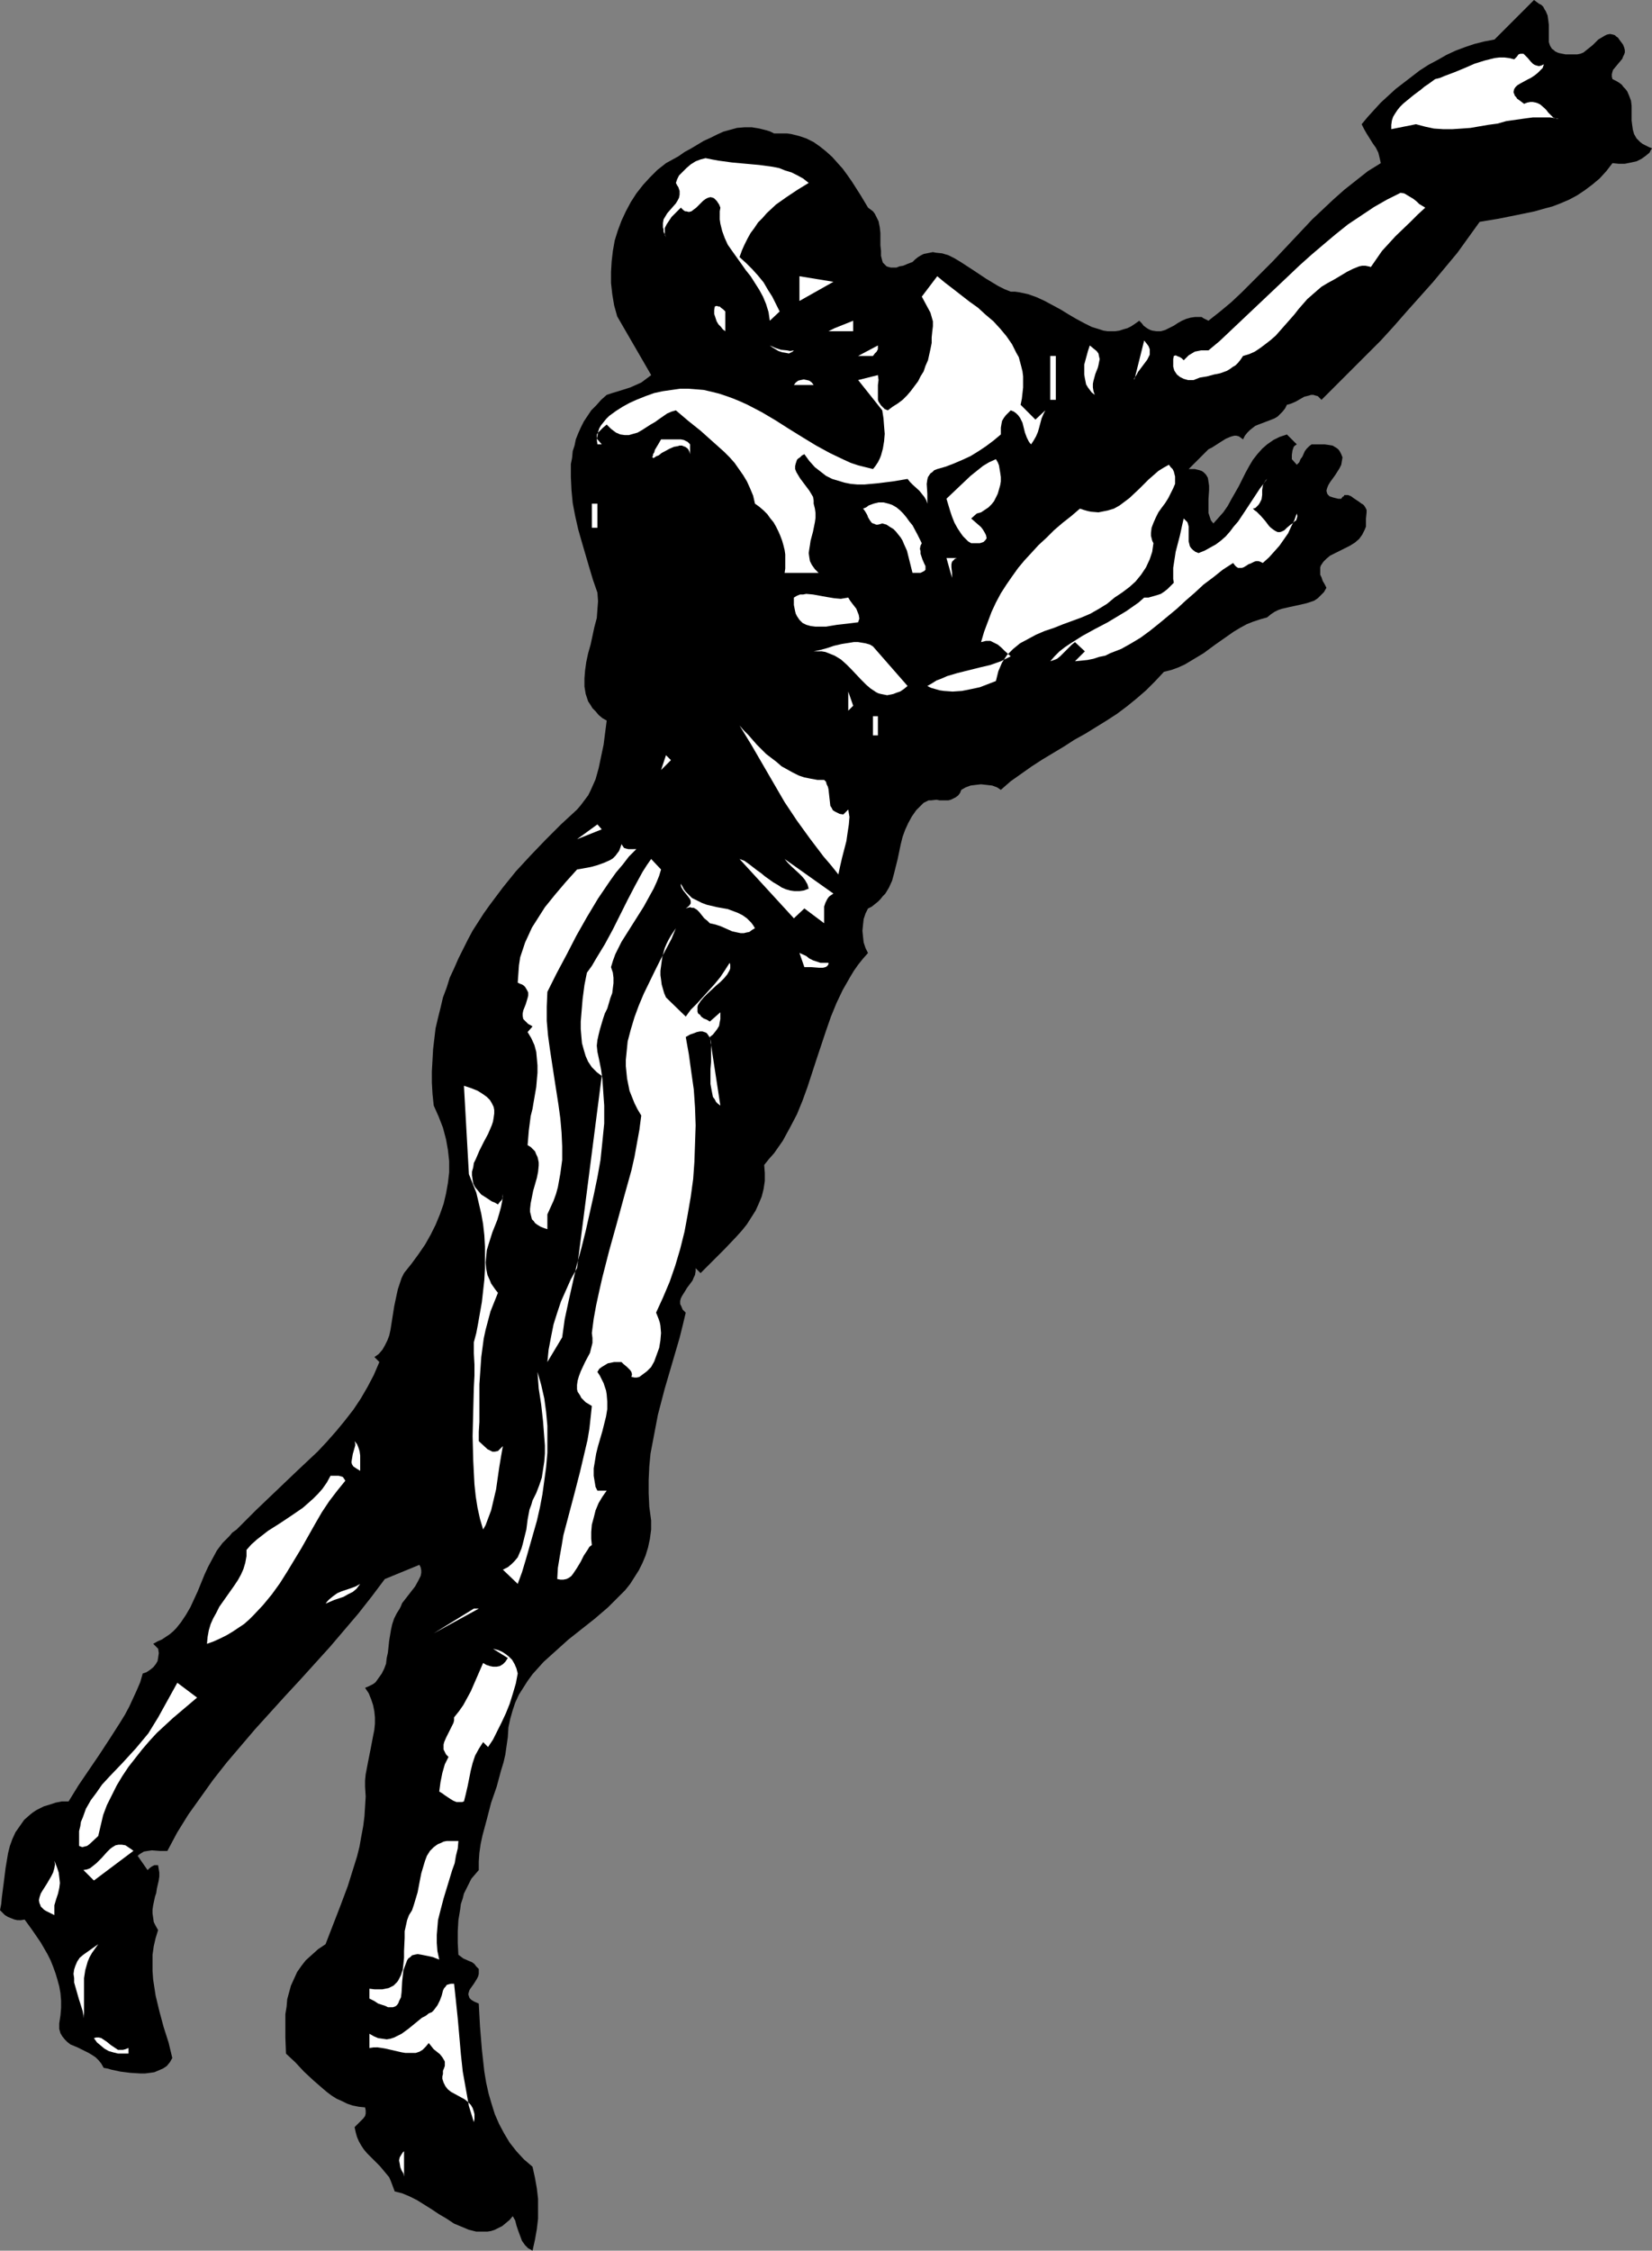 <?xml version="1.0" encoding="UTF-8" standalone="no"?>
<svg
   version="1.0"
   width="114.341mm"
   height="155.711mm"
   id="svg52"
   sodipodi:docname="Football - Player 11.wmf"
   xmlns:inkscape="http://www.inkscape.org/namespaces/inkscape"
   xmlns:sodipodi="http://sodipodi.sourceforge.net/DTD/sodipodi-0.dtd"
   xmlns="http://www.w3.org/2000/svg"
   xmlns:svg="http://www.w3.org/2000/svg">
  <rect width="100%" height="100%" fill="#808080" stroke="none"/>
  <sodipodi:namedview
     id="namedview52"
     pagecolor="#ffffff"
     bordercolor="#000000"
     borderopacity="0.25"
     inkscape:showpageshadow="2"
     inkscape:pageopacity="0.0"
     inkscape:pagecheckerboard="0"
     inkscape:deskcolor="#d1d1d1"
     inkscape:document-units="mm" />
  <defs
     id="defs1">
    <pattern
       id="WMFhbasepattern"
       patternUnits="userSpaceOnUse"
       width="6"
       height="6"
       x="0"
       y="0" />
  </defs>
  <path
     style="fill:#000000;fill-opacity:1;fill-rule:evenodd;stroke:none"
     d="m 411.63,14.22 h 0.97 l 0.808,-0.162 0.808,-0.323 0.808,-0.646 1.616,-1.293 1.455,-1.454 0.808,-0.485 0.808,-0.485 0.646,-0.323 0.808,-0.162 0.808,0.162 0.485,0.162 0.323,0.323 0.485,0.323 0.323,0.485 0.485,0.646 0.485,0.646 0.323,0.808 0.162,0.646 v 0.646 l -0.162,0.485 -0.323,0.646 -0.162,0.485 -1.616,1.939 -0.808,0.97 -0.162,0.485 -0.162,0.646 v 0.646 l 0.162,0.646 0.97,0.485 0.808,0.485 0.646,0.485 0.485,0.646 0.485,0.485 0.485,0.646 0.485,1.131 0.485,1.293 0.162,1.293 v 2.585 1.293 l 0.162,1.293 0.162,1.131 0.323,1.131 0.646,1.131 0.485,0.485 0.485,0.485 0.646,0.485 0.646,0.323 0.97,0.485 0.808,0.323 -0.323,0.485 -0.323,0.646 -0.97,0.808 -1.131,0.808 -1.293,0.646 -1.455,0.323 -1.616,0.323 h -1.616 l -1.616,-0.162 -1.616,2.101 -1.778,1.939 -1.939,1.616 -1.939,1.454 -1.939,1.293 -2.101,1.131 -2.263,0.97 -2.101,0.808 -2.424,0.646 -2.263,0.646 -4.687,0.97 -4.848,0.97 -4.848,0.808 -2.909,4.04 -2.909,4.04 -3.232,3.878 -3.232,3.878 -6.788,7.595 -3.394,3.878 -3.394,3.717 -15.515,15.513 -0.485,-0.485 -0.485,-0.485 -0.646,-0.162 -0.485,-0.162 h -0.646 l -0.485,0.162 -1.293,0.323 -1.131,0.646 -1.131,0.646 -1.131,0.485 -0.485,0.162 -0.646,0.162 -0.485,0.97 -0.646,0.808 -0.646,0.646 -0.646,0.646 -0.808,0.485 -0.808,0.323 -3.394,1.293 -0.808,0.323 -0.646,0.485 -0.808,0.646 -0.646,0.646 -0.646,0.808 -0.485,0.97 -0.646,-0.485 -0.485,-0.323 -0.646,-0.162 h -0.485 l -0.646,0.162 -0.485,0.162 -1.131,0.485 -1.293,0.808 -2.263,1.454 -0.97,0.485 -5.172,5.171 h 0.808 0.808 l 0.646,0.162 0.646,0.162 0.485,0.162 0.485,0.323 0.323,0.323 0.323,0.323 0.485,0.808 0.162,0.97 0.162,1.131 v 1.131 l -0.162,2.424 v 2.424 1.131 l 0.323,0.97 0.323,0.97 0.646,0.808 1.293,-1.454 1.293,-1.454 1.131,-1.616 0.97,-1.778 1.939,-3.393 1.778,-3.555 0.97,-1.778 0.97,-1.616 1.131,-1.454 1.293,-1.454 1.293,-1.131 1.616,-1.131 1.616,-0.808 0.97,-0.323 0.97,-0.323 2.586,2.585 -0.485,0.323 -0.323,0.323 -0.162,0.485 -0.162,0.485 -0.162,1.131 v 1.131 l 1.293,1.454 0.646,-0.646 0.323,-0.808 0.485,-0.646 0.646,-1.454 0.485,-0.646 0.646,-0.646 0.646,-0.485 h 1.131 1.131 1.131 l 1.131,0.162 0.97,0.162 0.808,0.485 0.485,0.323 0.323,0.323 0.323,0.485 0.323,0.646 0.323,0.808 -0.162,0.97 -0.162,0.97 -0.485,0.97 -1.131,1.778 -1.293,1.778 -0.485,0.808 -0.323,0.808 -0.162,0.646 0.162,0.646 0.162,0.323 0.485,0.485 0.485,0.162 0.485,0.162 0.646,0.162 0.646,0.162 h 0.808 l 0.323,-0.485 0.323,-0.162 0.162,-0.323 h 0.323 0.646 l 0.808,0.323 0.646,0.485 1.455,0.97 0.646,0.485 0.323,0.162 0.323,0.323 0.323,0.485 0.323,0.646 v 0.646 l -0.162,1.616 v 0.646 0.646 0.808 l -0.323,0.808 -0.323,0.646 -0.323,0.646 -0.808,1.131 -1.131,0.97 -1.293,0.808 -1.293,0.646 -2.586,1.293 -1.293,0.646 -0.97,0.808 -0.808,0.808 -0.323,0.485 -0.323,0.485 -0.162,0.485 v 0.646 0.485 0.808 l 0.323,0.646 0.323,0.97 0.485,0.808 0.485,0.97 -0.646,1.131 -0.808,0.808 -0.808,0.808 -0.97,0.646 -0.97,0.323 -0.97,0.323 -2.101,0.485 -2.263,0.485 -2.101,0.485 -0.97,0.323 -0.97,0.485 -0.97,0.646 -0.97,0.808 -1.778,0.485 -1.939,0.646 -1.616,0.646 -1.778,0.97 -1.616,0.97 -1.616,1.131 -3.232,2.262 -3.071,2.262 -1.616,0.97 -1.616,0.97 -1.616,0.97 -1.778,0.808 -1.778,0.646 -1.939,0.485 -2.263,2.424 -2.424,2.424 -2.424,2.101 -2.586,2.101 -2.586,1.939 -2.747,1.778 -5.495,3.393 -2.909,1.616 -2.747,1.778 -5.656,3.393 -2.747,1.778 -2.747,1.939 -2.747,1.939 -2.586,2.262 -0.97,-0.646 -1.293,-0.485 -1.455,-0.162 -1.455,-0.162 -1.455,0.162 -1.293,0.162 -1.293,0.485 -1.131,0.646 -0.323,0.808 -0.485,0.646 -0.646,0.485 -0.646,0.323 -0.646,0.323 -0.646,0.162 h -1.455 -0.808 l -0.808,-0.162 -1.455,0.162 h -0.646 l -0.646,0.323 -0.646,0.323 -0.485,0.485 -0.808,0.808 -0.646,0.646 -1.131,1.616 -0.97,1.778 -0.808,1.778 -0.646,1.778 -0.485,1.939 -0.808,3.878 -0.485,1.939 -0.485,1.939 -0.485,1.778 -0.808,1.778 -0.97,1.616 -0.646,0.646 -0.646,0.808 -0.646,0.646 -0.808,0.646 -0.808,0.646 -0.97,0.485 -0.646,1.293 -0.485,1.454 -0.162,1.454 -0.162,1.616 0.162,1.616 0.162,1.454 0.485,1.454 0.646,1.293 -1.293,1.454 -1.293,1.616 -1.131,1.616 -0.97,1.616 -1.939,3.393 -1.616,3.393 -1.455,3.555 -1.293,3.717 -2.424,7.272 -2.424,7.433 -1.293,3.555 -1.455,3.555 -1.778,3.393 -0.97,1.778 -0.97,1.778 -1.131,1.616 -1.131,1.616 -1.293,1.454 -1.293,1.616 0.162,2.101 v 2.101 l -0.323,2.101 -0.485,1.939 -0.808,1.939 -0.808,1.778 -1.131,1.778 -1.131,1.778 -1.293,1.616 -1.455,1.616 -3.071,3.232 -6.303,6.302 -1.293,-1.293 v 0.808 l -0.162,0.97 -0.323,0.646 -0.323,0.808 -0.97,1.293 -0.485,0.646 -0.485,0.808 -0.808,1.293 -0.323,0.646 -0.162,0.646 v 0.808 l 0.323,0.646 0.323,0.808 0.808,0.808 -0.808,3.393 -0.808,3.232 -1.939,6.625 -1.939,6.625 -1.778,6.787 -0.646,3.393 -0.646,3.393 -0.646,3.393 -0.323,3.393 -0.162,3.555 v 3.393 l 0.162,3.555 0.485,3.555 v 2.424 l -0.323,2.424 -0.485,2.262 -0.646,2.101 -0.808,1.939 -0.97,1.939 -1.131,1.778 -1.131,1.778 -1.293,1.616 -1.455,1.454 -1.616,1.616 -1.455,1.454 -3.394,2.909 -6.949,5.494 -3.232,2.909 -3.232,2.909 -1.455,1.616 -1.455,1.616 -1.293,1.778 -1.131,1.778 -1.131,1.778 -0.97,2.101 -0.646,1.939 -0.646,2.262 -0.485,2.262 -0.162,2.585 -0.323,2.262 -0.323,2.262 -0.485,2.101 -0.646,2.101 -1.131,4.201 -1.455,4.201 -1.131,4.363 -1.131,4.201 -0.485,2.262 -0.323,2.262 -0.162,2.262 v 2.262 l -0.97,1.131 -0.97,1.131 -0.646,1.293 -0.646,1.293 -0.646,1.293 -0.323,1.293 -0.485,1.454 -0.162,1.293 -0.485,2.909 -0.162,2.909 v 3.07 l 0.162,3.07 0.646,0.485 0.646,0.485 1.455,0.646 0.808,0.323 0.646,0.485 0.485,0.646 0.646,0.646 v 0.646 0.646 l -0.162,0.646 -0.323,0.646 -0.808,1.293 -0.808,1.131 -0.323,0.485 -0.162,0.485 -0.162,0.646 0.162,0.485 0.162,0.485 0.485,0.485 0.808,0.485 1.131,0.485 0.323,5.979 0.485,5.979 0.323,2.909 0.323,2.909 0.485,2.909 0.646,2.909 0.808,2.747 0.808,2.585 1.131,2.585 1.293,2.424 1.455,2.424 1.778,2.262 1.939,2.101 1.131,0.97 1.131,0.97 0.646,2.909 0.485,2.747 0.323,2.747 v 2.585 2.585 l -0.323,2.747 -0.485,2.747 -0.646,2.909 -0.485,-0.323 -0.646,-0.323 -0.808,-0.808 -0.808,-1.131 -0.485,-1.293 -0.485,-1.293 -0.485,-1.454 -0.323,-1.293 -0.646,-1.131 -0.808,0.97 -0.97,0.808 -0.97,0.808 -0.97,0.485 -0.97,0.485 -0.97,0.323 -0.97,0.162 h -0.97 -0.97 -0.97 l -1.939,-0.485 -1.939,-0.808 -1.939,-0.808 -1.939,-1.293 -1.939,-1.131 -1.939,-1.293 -3.879,-2.424 -1.939,-0.97 -1.939,-0.808 -1.939,-0.485 -0.485,-1.293 -0.485,-1.293 -0.485,-1.131 -0.808,-0.97 -1.616,-1.939 -3.394,-3.393 -0.808,-0.97 -0.646,-0.97 -0.646,-1.131 -0.485,-1.131 -0.323,-1.131 -0.323,-1.454 1.131,-1.131 1.131,-1.131 0.485,-0.646 0.162,-0.646 v -0.808 l -0.162,-0.808 -1.616,-0.162 -1.616,-0.323 -1.455,-0.485 -1.293,-0.646 -1.455,-0.646 -1.293,-0.808 -1.293,-0.97 -1.131,-0.97 -2.424,-2.101 -2.424,-2.262 -2.263,-2.424 -2.424,-2.262 -0.162,-4.201 v -4.04 -2.101 l 0.323,-1.939 0.162,-1.939 0.485,-1.778 0.485,-1.778 0.808,-1.778 0.808,-1.778 1.131,-1.616 1.131,-1.454 1.616,-1.454 1.616,-1.454 1.939,-1.293 1.939,-5.009 1.939,-5.009 1.939,-5.171 1.616,-5.171 0.808,-2.585 0.646,-2.585 0.485,-2.747 0.485,-2.585 0.323,-2.585 0.162,-2.585 0.162,-2.585 -0.162,-2.585 v -1.616 l 0.162,-1.616 0.646,-3.393 0.323,-1.616 0.323,-1.616 0.646,-3.393 0.323,-1.616 0.162,-1.616 v -1.616 l -0.162,-1.616 -0.323,-1.616 -0.485,-1.454 -0.646,-1.616 -0.97,-1.454 0.808,-0.323 0.646,-0.323 0.646,-0.323 0.646,-0.485 0.808,-1.131 0.808,-1.131 0.646,-1.293 0.485,-1.293 0.162,-1.454 0.323,-1.454 0.323,-3.07 0.485,-2.909 0.323,-1.454 0.485,-1.454 0.646,-1.293 0.808,-1.293 0.323,-0.646 0.323,-0.808 1.131,-1.454 2.263,-2.909 0.808,-1.454 0.323,-0.646 0.323,-0.646 0.162,-0.808 v -0.646 l -0.162,-0.808 -0.323,-0.646 -9.05,3.717 -3.394,4.525 -3.556,4.525 -3.717,4.363 -3.717,4.363 -7.757,8.564 -4.04,4.363 -7.757,8.564 -3.717,4.363 -3.717,4.363 -3.556,4.525 -3.232,4.525 -3.232,4.525 -2.909,4.686 -1.293,2.424 -1.293,2.424 h -0.97 -0.97 l -2.101,-0.162 -1.131,0.162 -0.97,0.162 -0.808,0.485 -0.485,0.323 -0.323,0.323 2.586,3.717 0.485,-0.485 0.646,-0.485 0.646,-0.323 h 0.485 0.485 l 0.162,0.97 0.162,0.97 v 0.97 l -0.162,1.131 -0.485,2.101 -0.162,1.131 -0.323,0.97 -0.485,2.262 -0.162,1.131 v 0.97 l 0.162,1.131 0.162,1.131 0.485,0.97 0.646,1.131 -0.646,2.101 -0.485,2.101 -0.323,2.262 v 2.101 2.101 l 0.162,2.262 0.323,2.101 0.323,2.101 0.97,4.04 1.131,4.201 1.293,4.04 0.97,4.04 -0.646,1.131 -0.808,0.97 -0.97,0.646 -1.131,0.485 -1.131,0.485 -1.131,0.162 -1.293,0.162 h -1.293 l -2.586,-0.162 -2.586,-0.323 -2.263,-0.485 -1.131,-0.323 -0.97,-0.162 -0.646,-1.131 -0.646,-0.808 -0.808,-0.808 -0.97,-0.646 -0.808,-0.485 -0.97,-0.485 -1.939,-0.97 -1.939,-0.808 -0.808,-0.646 -0.646,-0.646 -0.646,-0.808 -0.485,-0.808 -0.323,-1.131 v -1.454 l 0.323,-2.101 0.162,-1.939 v -1.939 l -0.162,-1.939 -0.323,-1.778 -0.485,-1.778 -0.485,-1.616 -0.646,-1.778 -0.646,-1.616 -0.808,-1.616 -1.778,-3.07 -2.101,-3.07 -2.101,-2.909 -0.97,0.162 H 4.525 L 3.717,501.902 2.909,501.579 2.101,501.256 1.293,500.771 0.646,500.125 0,499.478 l 0.323,-1.616 0.162,-1.778 0.485,-3.717 0.485,-3.878 0.323,-1.939 0.323,-1.939 0.485,-1.939 0.646,-1.778 0.808,-1.778 1.131,-1.616 1.131,-1.616 1.455,-1.293 0.808,-0.646 0.97,-0.646 0.97,-0.485 0.97,-0.485 1.616,-0.485 1.455,-0.485 1.616,-0.323 h 0.97 0.808 l 2.586,-4.201 2.747,-4.04 2.747,-4.04 2.747,-4.201 2.586,-4.04 1.293,-2.101 1.131,-2.101 0.97,-2.101 0.97,-2.101 0.97,-2.262 0.646,-2.262 0.97,-0.323 0.97,-0.646 0.808,-0.646 0.646,-0.808 0.485,-0.808 0.162,-0.97 0.162,-1.131 -0.162,-1.131 -1.293,-1.293 1.131,-0.646 1.131,-0.485 0.97,-0.646 0.97,-0.646 0.97,-0.808 0.808,-0.808 1.293,-1.616 1.293,-1.939 1.131,-1.939 0.97,-2.101 0.97,-2.101 1.778,-4.363 0.97,-2.101 1.131,-2.101 1.131,-2.101 1.455,-1.939 1.778,-1.778 0.808,-0.97 1.131,-0.808 5.172,-5.171 10.667,-10.18 5.333,-5.009 2.424,-2.585 2.424,-2.747 2.263,-2.747 2.263,-2.909 1.939,-2.909 1.778,-3.07 1.616,-3.07 1.455,-3.393 -1.293,-1.293 1.131,-0.808 0.97,-1.131 0.646,-1.131 0.646,-1.293 0.485,-1.293 0.323,-1.454 0.485,-3.07 0.485,-3.07 0.646,-3.07 0.323,-1.454 0.485,-1.454 0.485,-1.454 0.646,-1.293 1.939,-2.424 1.778,-2.424 1.778,-2.585 1.455,-2.585 1.293,-2.585 1.131,-2.747 0.97,-2.747 0.646,-2.747 0.485,-2.747 0.323,-2.747 v -2.909 l -0.323,-2.909 -0.485,-2.747 -0.808,-3.07 -1.131,-2.909 -1.293,-2.909 -0.323,-3.07 -0.162,-2.909 V 280.199 l 0.162,-2.909 0.162,-2.909 0.323,-2.747 0.323,-2.747 0.646,-2.747 0.646,-2.585 0.646,-2.747 0.97,-2.585 0.808,-2.585 1.131,-2.424 1.131,-2.585 2.424,-4.848 1.293,-2.424 2.909,-4.525 1.616,-2.262 3.394,-4.525 3.394,-4.201 3.879,-4.201 3.879,-4.04 4.04,-4.04 4.202,-3.878 0.97,-1.131 0.97,-1.293 0.97,-1.293 0.646,-1.293 0.646,-1.454 0.646,-1.454 0.808,-2.909 0.646,-3.07 0.646,-3.07 0.808,-6.302 -1.131,-0.646 -0.97,-0.808 -0.808,-0.97 -0.808,-0.808 -0.485,-0.808 -0.646,-0.97 -0.323,-0.97 -0.323,-0.97 -0.162,-0.97 -0.162,-0.97 v -2.101 l 0.162,-2.101 0.323,-2.262 0.485,-2.262 0.646,-2.262 0.97,-4.525 0.646,-2.424 0.162,-2.262 0.162,-2.101 -0.162,-2.262 -1.131,-3.232 -0.97,-3.232 -1.939,-6.625 -0.97,-3.393 -0.808,-3.555 -0.646,-3.393 -0.323,-3.393 -0.162,-3.393 v -1.778 -1.616 l 0.323,-1.616 0.162,-1.778 0.485,-1.454 0.323,-1.616 0.646,-1.616 0.646,-1.454 0.808,-1.616 0.97,-1.454 0.97,-1.454 1.293,-1.293 1.293,-1.454 1.455,-1.293 1.455,-0.485 1.616,-0.485 3.071,-0.97 1.455,-0.646 1.455,-0.646 1.293,-0.97 1.293,-0.97 -8.889,-15.351 -0.808,-2.909 -0.485,-2.909 -0.323,-2.909 v -2.909 l 0.162,-2.747 0.323,-2.747 0.485,-2.747 0.808,-2.585 0.97,-2.585 1.131,-2.424 1.293,-2.424 1.455,-2.262 1.778,-2.262 1.778,-1.939 1.939,-1.939 2.263,-1.778 3.232,-1.778 1.616,-1.131 1.778,-0.97 3.232,-1.939 1.778,-0.808 1.616,-0.808 1.778,-0.808 1.778,-0.485 1.778,-0.485 1.939,-0.162 h 1.939 l 1.939,0.323 1.939,0.485 0.97,0.323 0.97,0.485 h 1.293 0.97 1.131 l 1.131,0.162 1.939,0.485 1.939,0.646 1.939,0.97 1.616,1.131 1.616,1.293 1.616,1.454 1.293,1.454 1.455,1.616 1.293,1.778 1.131,1.616 2.263,3.555 0.97,1.616 0.97,1.616 0.646,0.485 0.646,0.485 0.485,0.646 0.323,0.646 0.646,1.293 0.323,1.616 0.162,1.454 v 1.616 1.616 l 0.162,1.454 v 1.293 l 0.323,1.293 0.162,0.485 0.323,0.323 0.323,0.323 0.323,0.323 0.485,0.162 0.646,0.162 h 0.646 0.808 l 0.808,-0.323 0.97,-0.162 1.131,-0.485 1.293,-0.485 0.646,-0.646 0.808,-0.646 0.808,-0.485 0.646,-0.323 0.808,-0.162 0.808,-0.162 0.808,-0.162 0.808,0.162 1.616,0.162 1.616,0.485 1.616,0.808 1.616,0.97 3.232,2.101 3.394,2.262 1.616,0.97 1.616,0.97 1.616,0.808 1.616,0.646 h 1.131 l 1.131,0.162 2.263,0.485 2.263,0.808 2.101,0.97 2.101,1.131 2.101,1.131 2.101,1.293 1.939,1.131 2.101,1.131 1.939,0.97 2.101,0.646 0.97,0.323 1.131,0.162 h 0.97 0.97 l 1.131,-0.162 0.97,-0.323 1.131,-0.323 0.97,-0.485 0.97,-0.646 1.131,-0.808 0.646,0.646 0.485,0.646 0.646,0.485 0.485,0.323 0.646,0.323 0.485,0.162 1.131,0.162 h 1.131 l 1.131,-0.323 0.97,-0.485 1.293,-0.646 0.97,-0.646 1.131,-0.646 1.131,-0.485 1.131,-0.323 1.131,-0.162 h 1.131 0.646 l 0.485,0.323 0.646,0.323 0.646,0.323 3.071,-2.424 2.909,-2.424 2.747,-2.585 2.747,-2.747 5.333,-5.333 5.172,-5.494 5.172,-5.494 2.747,-2.585 2.747,-2.585 2.909,-2.585 3.071,-2.424 3.071,-2.424 3.394,-2.101 -0.323,-1.454 -0.323,-1.293 -0.646,-1.293 -0.808,-1.131 -1.616,-2.585 -0.646,-1.131 -0.646,-1.293 1.616,-1.939 1.616,-1.778 1.778,-1.939 1.939,-1.778 1.939,-1.778 2.101,-1.616 2.101,-1.616 2.101,-1.616 2.263,-1.454 2.424,-1.293 2.263,-1.293 2.424,-1.131 2.586,-0.97 2.424,-0.808 2.586,-0.646 2.586,-0.485 L 401.287,0 l 0.646,0.485 0.646,0.485 0.646,0.323 0.485,0.485 0.323,0.646 0.323,0.485 0.485,1.131 0.162,1.131 0.162,1.293 v 3.393 1.131 l 0.323,0.97 0.485,0.808 0.485,0.323 0.323,0.323 0.646,0.323 0.485,0.162 0.808,0.162 0.808,0.162 h 0.97 z"
     id="path1" />
  <path
     style="fill:#ffffff;fill-opacity:1;fill-rule:evenodd;stroke:none"
     d="m 396.115,15.513 0.646,-0.646 0.485,-0.646 0.485,-0.162 h 0.323 0.485 l 0.323,0.323 0.808,0.808 0.808,0.97 0.485,0.485 0.485,0.323 0.485,0.162 0.646,0.162 0.646,-0.162 0.646,-0.323 -0.323,0.97 -0.646,0.646 -0.646,0.646 -0.808,0.646 -0.97,0.646 -0.97,0.485 -1.778,0.97 -0.808,0.485 -0.485,0.485 -0.323,0.485 -0.162,0.646 v 0.323 l 0.162,0.323 0.162,0.485 0.323,0.323 0.323,0.485 0.485,0.323 0.646,0.485 0.646,0.485 0.808,-0.323 0.808,-0.162 h 0.646 l 0.808,0.162 0.485,0.162 0.646,0.323 1.131,0.97 0.485,0.485 0.485,0.646 0.808,0.808 0.485,0.485 0.485,0.162 0.485,0.162 h 0.485 l -2.263,-0.323 h -2.263 -2.263 l -2.424,0.323 -2.263,0.323 -2.263,0.323 -2.263,0.646 -2.424,0.323 -4.687,0.808 -2.263,0.162 -2.424,0.162 h -2.424 l -2.424,-0.162 -2.263,-0.485 -2.424,-0.646 -6.465,1.293 v -1.131 l 0.162,-1.131 0.323,-0.97 0.485,-0.808 0.646,-0.97 0.646,-0.808 0.808,-0.808 0.97,-0.808 1.778,-1.454 1.939,-1.454 0.97,-0.808 0.97,-0.646 1.778,-1.293 1.293,-0.323 1.131,-0.485 2.586,-0.97 2.747,-1.131 2.586,-1.131 2.586,-0.808 1.293,-0.323 1.293,-0.323 1.293,-0.162 h 1.293 l 1.293,0.162 z"
     id="path2" />
  <path
     style="fill:#ffffff;fill-opacity:1;fill-rule:evenodd;stroke:none"
     d="m 211.552,47.831 -2.909,1.778 -2.909,1.939 -2.747,1.939 -2.424,2.262 -1.131,1.293 -1.131,1.131 -0.97,1.454 -0.97,1.293 -0.808,1.454 -0.808,1.616 -0.646,1.454 -0.646,1.778 1.778,1.616 1.616,1.616 1.455,1.616 1.455,1.778 1.131,1.939 1.131,1.778 0.97,1.939 0.97,1.939 -2.586,2.424 -0.162,-1.131 -0.162,-1.131 -0.646,-2.101 -0.808,-1.939 -0.97,-1.778 -1.131,-1.778 -1.131,-1.778 -1.293,-1.616 -1.131,-1.616 -2.424,-3.393 -1.131,-1.616 -0.808,-1.778 -0.646,-1.778 -0.485,-1.939 -0.162,-1.131 V 56.395 55.264 l 0.162,-0.97 -0.323,-0.808 -0.323,-0.485 -0.323,-0.485 -0.323,-0.323 -0.323,-0.323 -0.323,-0.162 -0.646,-0.162 -0.646,0.162 -0.646,0.323 -0.646,0.485 -0.646,0.646 -0.485,0.485 -0.646,0.646 -0.646,0.485 -0.646,0.485 -0.646,0.162 -0.646,-0.162 h -0.323 l -0.485,-0.323 -0.323,-0.323 -0.323,-0.323 -1.616,1.616 -0.808,0.808 -0.646,0.97 -0.646,0.97 -0.485,0.97 v 0.485 0.646 0.646 l 0.323,0.646 -0.323,-0.808 -0.323,-0.646 v -0.646 l -0.162,-0.485 v -1.131 l 0.162,-0.97 0.485,-0.808 0.485,-0.808 1.131,-1.293 1.131,-1.293 0.485,-0.808 0.323,-0.646 0.162,-0.808 v -0.97 l -0.162,-0.485 -0.162,-0.485 -0.323,-0.485 -0.323,-0.646 0.162,-0.485 0.162,-0.485 0.485,-0.97 0.97,-0.97 0.97,-0.97 1.131,-0.97 1.293,-0.808 1.293,-0.485 0.646,-0.162 0.646,-0.162 1.616,0.323 1.778,0.323 3.555,0.485 3.556,0.323 3.555,0.323 3.555,0.485 1.616,0.323 1.616,0.646 1.616,0.485 1.616,0.808 1.455,0.808 z"
     id="path3" />
  <path
     style="fill:#ffffff;fill-opacity:1;fill-rule:evenodd;stroke:none"
     d="m 372.843,54.295 -1.939,1.778 -1.939,1.939 -3.879,3.717 -1.778,1.939 -1.778,1.939 -1.455,2.101 -1.455,2.101 -0.646,-0.162 -0.808,-0.162 h -0.808 l -0.808,0.162 -1.616,0.646 -1.616,0.808 -3.232,1.939 -1.778,0.97 -1.616,0.97 -1.131,0.97 -1.293,1.131 -1.293,1.131 -1.131,1.293 -1.131,1.293 -1.131,1.454 -2.424,2.747 -2.424,2.747 -1.293,1.131 -1.455,1.131 -1.293,0.97 -1.455,0.97 -1.455,0.646 -1.616,0.485 -0.646,0.97 -0.646,0.808 -0.646,0.646 -0.808,0.485 -0.646,0.485 -0.808,0.485 -1.778,0.646 -1.616,0.323 -1.778,0.485 -1.939,0.323 -1.616,0.646 h -1.455 l -1.131,-0.323 -0.97,-0.485 -0.808,-0.646 -0.323,-0.485 -0.323,-0.485 -0.162,-0.485 -0.162,-0.646 V 95.177 94.531 93.884 l 0.162,-0.808 0.485,-0.162 0.323,0.162 0.808,0.323 0.485,0.323 0.485,0.485 0.646,-0.646 0.646,-0.646 0.808,-0.485 0.808,-0.485 0.808,-0.162 0.808,-0.162 h 0.97 0.97 l 2.909,-2.424 2.909,-2.747 5.98,-5.656 5.98,-5.656 6.141,-5.817 3.071,-2.747 3.232,-2.747 3.071,-2.585 3.232,-2.585 3.394,-2.262 3.394,-2.262 3.394,-1.939 3.555,-1.778 0.97,0.162 0.808,0.485 0.808,0.485 0.808,0.485 0.808,0.646 0.646,0.646 0.808,0.485 z"
     id="path4" />
  <path
     style="fill:#ffffff;fill-opacity:1;fill-rule:evenodd;stroke:none"
     d="M 209.128,78.695 V 72.231 l 8.889,1.454 z"
     id="path5" />
  <path
     style="fill:#ffffff;fill-opacity:1;fill-rule:evenodd;stroke:none"
     d="m 266.986,105.842 3.879,3.878 2.586,-2.424 -0.485,0.97 -0.485,1.131 -0.646,2.424 -0.323,1.131 -0.485,1.131 -0.646,1.131 -0.646,0.97 -0.323,-0.323 -0.323,-0.485 -0.485,-0.97 -0.485,-1.293 -0.323,-1.293 -0.323,-1.293 -0.646,-1.293 -0.485,-0.646 -0.485,-0.485 -0.646,-0.485 -0.808,-0.323 -0.646,0.646 -0.646,0.646 -0.485,0.646 -0.485,0.808 -0.162,0.808 -0.162,0.97 v 0.808 0.97 l -1.939,1.616 -1.939,1.454 -1.939,1.293 -2.101,1.293 -2.101,0.97 -2.263,0.97 -2.101,0.808 -2.263,0.646 -0.808,0.323 -0.485,0.485 -0.485,0.323 -0.323,0.485 -0.323,0.485 -0.162,0.646 -0.162,1.131 0.162,2.585 v 1.293 1.293 l -0.323,-0.97 -0.485,-0.808 -0.646,-0.808 -0.646,-0.808 -1.616,-1.454 -0.808,-0.808 -0.646,-0.808 -3.879,0.646 -3.879,0.485 -1.778,0.162 -1.778,0.162 h -1.778 l -1.778,-0.162 -1.616,-0.323 -1.616,-0.485 -1.616,-0.485 -1.616,-0.808 -1.455,-1.131 -1.455,-1.131 -1.455,-1.616 -1.293,-1.778 -0.646,0.323 -0.485,0.485 -0.485,0.323 -0.323,0.323 -0.323,0.97 -0.162,0.646 v 0.808 l 0.323,0.808 0.485,0.808 0.485,0.808 2.424,3.232 0.485,0.808 0.485,0.808 0.162,0.97 v 0.808 l 0.323,1.293 0.162,1.131 v 1.293 l -0.162,1.131 -0.485,2.424 -0.646,2.424 -0.162,1.131 -0.162,0.97 -0.162,1.131 0.162,1.131 0.162,0.97 0.485,0.97 0.808,1.131 0.97,0.97 h -8.889 l 0.162,-1.131 v -1.293 -1.131 -1.293 l -0.162,-1.131 -0.323,-1.293 -0.323,-1.131 -0.485,-1.293 -0.485,-1.131 -0.646,-1.293 -0.646,-1.131 -0.808,-0.97 -0.808,-1.131 -0.97,-0.97 -1.131,-0.97 -1.131,-0.808 -0.485,-2.101 -0.808,-1.939 -0.808,-1.778 -0.97,-1.616 -1.131,-1.616 -1.131,-1.616 -1.293,-1.454 -1.455,-1.454 -3.071,-2.747 -3.071,-2.747 -3.232,-2.585 -3.232,-2.747 -1.131,0.323 -1.131,0.485 -2.101,1.454 -1.131,0.808 -1.131,0.646 -2.263,1.454 -1.131,0.646 -1.131,0.323 -1.131,0.323 h -1.131 l -1.131,-0.162 -1.131,-0.485 -0.646,-0.485 -0.646,-0.485 -0.485,-0.485 -0.646,-0.646 -0.97,0.808 -0.97,0.97 -0.323,0.323 -0.323,0.485 v 0.646 l 0.162,0.646 1.131,1.293 h -1.131 l -0.162,-1.131 0.162,-0.97 0.162,-1.131 0.323,-0.97 0.485,-0.808 0.646,-0.808 0.646,-0.808 0.808,-0.808 1.778,-1.293 1.778,-1.131 1.778,-0.97 1.778,-0.808 2.424,-0.97 2.263,-0.808 2.263,-0.485 2.263,-0.323 2.263,-0.323 h 2.101 l 2.101,0.162 1.939,0.162 2.101,0.485 1.939,0.485 1.939,0.646 1.778,0.646 1.939,0.808 1.778,0.808 3.717,1.939 3.556,2.101 3.555,2.262 3.394,2.101 3.717,2.262 3.556,1.939 3.717,1.778 1.778,0.808 1.939,0.646 1.939,0.485 1.939,0.485 0.646,-0.808 0.646,-0.97 0.485,-0.97 0.323,-0.808 0.485,-1.778 0.323,-1.939 0.162,-1.939 -0.162,-1.939 -0.162,-2.101 -0.323,-2.101 -6.303,-7.918 5.172,-1.293 0.162,1.293 -0.162,1.293 v 1.293 1.293 1.293 l 0.162,0.485 0.323,0.485 0.323,0.485 0.485,0.485 0.485,0.485 0.808,0.323 1.293,-0.97 1.293,-0.808 1.293,-0.97 1.131,-1.131 0.97,-1.131 0.97,-1.293 0.97,-1.293 0.646,-1.293 0.808,-1.293 0.485,-1.454 0.646,-1.454 0.323,-1.454 0.323,-1.454 0.323,-1.616 v -1.454 l 0.162,-1.616 0.162,-1.293 v -1.293 l -0.323,-1.131 -0.323,-1.131 -1.131,-2.101 -1.131,-2.101 4.04,-5.333 1.939,1.616 2.101,1.616 4.364,3.393 2.263,1.616 1.939,1.778 2.101,1.778 1.778,1.939 1.616,1.939 1.455,2.101 1.131,2.262 0.646,1.131 0.646,2.424 0.323,1.293 0.162,1.293 v 1.454 1.454 l -0.162,1.454 -0.162,1.454 z"
     id="path6" />
  <path
     style="fill:#ffffff;fill-opacity:1;fill-rule:evenodd;stroke:none"
     d="m 189.735,81.442 v 5.171 l -0.646,-0.485 -0.485,-0.646 -0.646,-0.646 -0.485,-0.808 -0.323,-0.97 -0.323,-0.97 v -0.97 l 0.162,-0.97 0.485,-0.162 0.485,0.162 h 0.323 l 0.323,0.323 0.646,0.485 z"
     id="path7" />
  <path
     style="fill:#ffffff;fill-opacity:1;fill-rule:evenodd;stroke:none"
     d="m 223.189,86.613 h -6.465 l 1.616,-0.808 1.616,-0.646 1.616,-0.646 1.616,-0.646 z"
     id="path8" />
  <path
     style="fill:#ffffff;fill-opacity:1;fill-rule:evenodd;stroke:none"
     d="m 296.723,99.379 2.586,-10.342 0.646,0.808 0.485,0.646 0.323,0.808 v 0.646 0.808 l -0.323,0.646 -0.323,0.646 -0.485,0.646 -0.97,1.293 -0.97,1.293 -0.323,0.646 -0.323,0.485 -0.323,0.485 z"
     id="path9" />
  <path
     style="fill:#ffffff;fill-opacity:1;fill-rule:evenodd;stroke:none"
     d="m 207.674,91.622 -0.323,0.323 -0.323,0.162 -0.646,0.323 -0.808,-0.162 -0.97,-0.162 -0.97,-0.323 -0.808,-0.485 -0.808,-0.485 -0.646,-0.485 1.455,0.646 1.455,0.485 1.616,0.162 0.808,0.162 z"
     id="path10" />
  <path
     style="fill:#ffffff;fill-opacity:1;fill-rule:evenodd;stroke:none"
     d="m 228.36,93.076 h -3.879 l 5.172,-2.747 v 0.485 0.485 l -0.323,0.646 -0.485,0.485 z"
     id="path11" />
  <path
     style="fill:#ffffff;fill-opacity:1;fill-rule:evenodd;stroke:none"
     d="m 286.38,103.257 -0.808,-0.646 -0.485,-0.646 -0.485,-0.646 -0.485,-0.808 -0.162,-0.808 -0.162,-0.808 -0.162,-0.97 V 97.116 95.339 l 0.485,-1.778 0.485,-1.778 0.485,-1.454 0.97,0.808 0.808,0.646 0.485,0.646 0.162,0.808 0.162,0.646 -0.162,0.808 -0.162,0.808 -0.162,0.646 -0.646,1.616 -0.485,1.778 -0.162,0.808 v 0.97 l 0.162,0.97 z"
     id="path12" />
  <path
     style="fill:#ffffff;fill-opacity:1;fill-rule:evenodd;stroke:none"
     d="m 274.743,93.076 h 1.455 v 11.473 h -1.455 z"
     id="path13" />
  <path
     style="fill:#ffffff;fill-opacity:1;fill-rule:evenodd;stroke:none"
     d="m 212.845,100.671 h -5.172 l 0.485,-0.646 0.646,-0.485 0.646,-0.162 0.808,-0.162 0.808,0.162 0.646,0.162 0.646,0.485 z"
     id="path14" />
  <path
     style="fill:#ffffff;fill-opacity:1;fill-rule:evenodd;stroke:none"
     d="m 180.523,116.184 v 2.585 l -0.162,-0.646 -0.323,-0.646 -0.323,-0.323 -0.485,-0.323 -0.485,-0.162 -0.323,-0.162 h -0.646 l -0.485,0.162 -0.97,0.162 -1.131,0.485 -2.101,1.131 -0.808,0.646 -0.485,0.162 -0.323,0.162 -0.162,0.162 -0.323,0.162 h -0.162 l -0.162,-0.162 v -0.162 l 0.162,-0.323 v -0.323 l 0.323,-0.485 0.162,-0.646 0.485,-0.808 0.485,-0.808 0.646,-1.131 h 0.97 1.131 1.939 1.131 l 0.808,0.162 0.97,0.485 0.323,0.323 z"
     id="path15" />
  <path
     style="fill:#ffffff;fill-opacity:1;fill-rule:evenodd;stroke:none"
     d="m 255.511,134.282 -1.455,1.293 1.293,1.131 1.293,1.131 0.485,0.646 0.485,0.808 0.323,0.646 0.162,0.808 -0.323,0.485 -0.485,0.485 -0.485,0.162 -0.485,0.162 h -1.131 -1.131 l -0.808,-0.485 -0.646,-0.646 -0.646,-0.646 -0.485,-0.646 -0.97,-1.454 -0.808,-1.454 -0.646,-1.616 -0.485,-1.454 -0.97,-3.232 3.232,-3.07 3.071,-2.909 1.616,-1.293 1.616,-1.293 1.616,-0.97 1.778,-0.808 0.485,0.808 0.323,0.808 0.162,0.97 0.162,0.97 0.162,1.131 v 1.131 l -0.162,0.97 -0.323,1.131 -0.323,1.131 -0.485,0.97 -0.485,0.97 -0.646,0.808 -0.808,0.808 -0.97,0.646 -0.97,0.646 z"
     id="path16" />
  <path
     style="fill:#ffffff;fill-opacity:1;fill-rule:evenodd;stroke:none"
     d="m 301.733,142.039 -0.162,1.131 -0.162,1.131 -0.323,0.97 -0.323,0.97 -0.97,2.101 -1.293,1.939 -1.455,1.778 -1.616,1.454 -1.939,1.454 -1.939,1.293 -0.97,0.808 -0.97,0.808 -2.101,1.293 -2.263,1.293 -2.263,0.97 -4.848,1.778 -2.424,0.97 -2.424,0.808 -2.263,0.97 -2.101,1.131 -2.101,1.131 -1.778,1.454 -0.808,0.808 -0.808,0.808 -0.646,0.97 -0.646,0.97 -0.485,1.131 -0.485,1.131 -0.323,1.293 -0.323,1.293 -2.101,0.808 -2.101,0.808 -2.263,0.485 -2.424,0.485 -2.424,0.162 -2.263,-0.162 -1.131,-0.162 -1.131,-0.323 -1.131,-0.323 -0.97,-0.485 1.131,-0.646 1.293,-0.808 1.293,-0.485 1.455,-0.646 2.747,-0.808 5.818,-1.454 2.747,-0.646 2.747,-0.97 1.293,-0.646 1.293,-0.646 -1.616,-1.454 -0.808,-0.808 -0.97,-0.808 -0.97,-0.485 -0.97,-0.485 h -0.485 -0.646 l -0.646,0.162 -0.646,0.162 0.808,-2.747 0.97,-2.585 0.97,-2.585 1.131,-2.424 1.293,-2.424 1.455,-2.262 1.455,-2.101 1.616,-2.262 1.616,-1.939 1.939,-2.101 1.778,-1.939 2.101,-1.939 1.939,-1.939 2.263,-1.939 2.263,-1.778 2.263,-1.939 0.97,0.323 1.131,0.323 0.808,0.162 1.939,0.162 0.808,-0.162 1.616,-0.323 1.616,-0.485 1.455,-0.808 1.293,-0.97 1.293,-0.97 2.586,-2.424 2.424,-2.424 1.293,-1.131 1.293,-1.131 1.293,-0.808 1.455,-0.808 0.485,0.646 0.485,0.485 0.323,0.646 0.162,0.646 0.162,0.646 v 0.646 1.293 l -0.485,1.131 -0.646,1.293 -0.646,1.293 -0.808,1.293 -0.97,1.293 -0.808,1.131 -0.646,1.293 -0.646,1.454 -0.485,1.293 -0.162,1.293 v 0.808 l 0.162,0.646 0.162,0.646 z"
     id="path17" />
  <path
     style="fill:#ffffff;fill-opacity:1;fill-rule:evenodd;stroke:none"
     d="m 327.753,132.989 0.485,0.485 0.485,0.323 1.131,1.131 1.131,1.293 0.97,1.293 0.485,0.485 0.646,0.485 0.485,0.323 0.646,0.323 h 0.646 l 0.485,-0.162 0.646,-0.323 0.646,-0.646 0.97,-0.808 0.485,-0.323 0.485,-0.485 0.485,-0.323 0.162,-0.485 0.162,-0.646 -0.162,-0.646 -0.646,1.778 -0.808,1.616 -0.808,1.778 -1.131,1.616 -1.131,1.616 -1.293,1.454 -1.455,1.616 -1.616,1.454 -0.646,-0.323 -0.485,-0.162 h -0.646 l -0.485,0.162 -0.97,0.485 -0.485,0.162 -0.485,0.323 -0.808,0.485 -0.485,0.162 h -0.485 -0.485 l -0.485,-0.323 -0.323,-0.323 -0.485,-0.646 -2.747,1.778 -2.424,1.939 -2.586,1.939 -2.263,2.101 -2.424,2.101 -2.263,2.101 -4.687,3.878 -2.424,1.939 -2.424,1.778 -2.424,1.454 -2.586,1.454 -2.909,1.131 -1.293,0.646 -1.616,0.323 -1.455,0.485 -1.616,0.323 -1.616,0.162 -1.616,0.162 v 0 l 2.586,-2.585 -2.586,-2.424 -0.808,0.646 -0.808,0.808 -1.455,1.454 -0.808,0.808 -0.808,0.646 -0.808,0.323 -0.97,0.323 1.131,-1.293 1.293,-1.293 1.455,-1.131 1.455,-0.97 3.071,-1.939 3.232,-1.778 3.394,-1.778 3.232,-1.939 1.616,-0.97 1.616,-1.131 1.616,-1.131 1.455,-1.293 h 1.131 l 1.131,-0.323 1.131,-0.323 0.97,-0.323 0.97,-0.646 0.808,-0.646 0.808,-0.808 0.808,-0.808 -0.162,-0.97 v -0.97 -1.939 l 0.323,-2.101 0.323,-2.101 1.131,-4.363 0.485,-2.262 0.485,-2.101 0.485,0.485 0.485,0.485 0.162,0.485 0.162,0.646 v 1.293 1.293 1.293 l 0.162,0.646 0.162,0.646 0.323,0.485 0.485,0.485 0.646,0.485 0.808,0.323 1.616,-0.646 1.455,-0.808 1.455,-0.808 1.293,-0.97 1.293,-1.131 1.131,-1.293 0.97,-1.293 1.131,-1.293 1.939,-2.909 3.717,-5.656 1.939,-2.585 -0.323,0.323 -0.323,0.485 -0.323,0.485 -0.162,0.485 -0.162,1.131 v 1.293 l -0.162,1.131 -0.485,0.97 -0.323,0.485 -0.323,0.323 -0.485,0.485 z"
     id="path18" />
  <path
     style="fill:#ffffff;fill-opacity:1;fill-rule:evenodd;stroke:none"
     d="m 174.22,127.819 -2.586,7.756 z"
     id="path19" />
  <path
     style="fill:#ffffff;fill-opacity:1;fill-rule:evenodd;stroke:none"
     d="m 154.826,131.697 h 1.455 v 6.302 h -1.455 z"
     id="path20" />
  <path
     style="fill:#ffffff;fill-opacity:1;fill-rule:evenodd;stroke:none"
     d="m 241.128,142.039 -0.323,0.646 -0.162,0.808 0.162,0.646 v 0.646 l 0.485,1.454 0.485,1.131 0.323,0.646 v 0.485 0.485 l -0.323,0.323 -0.323,0.162 -0.646,0.323 h -0.485 -0.97 -0.646 l -0.485,-1.939 -0.485,-1.939 -0.485,-1.939 -0.808,-1.778 -0.323,-0.808 -0.485,-0.808 -0.646,-0.808 -0.646,-0.808 -0.646,-0.646 -0.808,-0.485 -0.97,-0.646 -1.131,-0.323 -0.485,0.162 -0.646,0.162 h -0.485 l -0.323,-0.162 -0.485,-0.162 -0.323,-0.162 -0.485,-0.646 -0.485,-0.808 -0.162,-0.485 -0.162,-0.323 -0.485,-0.808 -0.485,-0.646 0.808,-0.323 0.646,-0.485 1.293,-0.485 1.293,-0.323 h 1.293 l 1.293,0.323 0.97,0.323 1.131,0.646 0.97,0.808 0.808,0.808 0.808,0.97 0.808,1.131 0.808,0.97 1.293,2.424 z"
     id="path21" />
  <path
     style="fill:#ffffff;fill-opacity:1;fill-rule:evenodd;stroke:none"
     d="m 250.34,145.917 -0.485,0.162 -0.323,0.323 -0.485,0.485 -0.162,0.646 v 0.808 l 0.162,1.454 v 0.646 0.646 l -1.455,-5.171 z"
     id="path22" />
  <path
     style="fill:#ffffff;fill-opacity:1;fill-rule:evenodd;stroke:none"
     d="m 224.482,162.722 -1.293,0.162 -1.293,0.162 -2.909,0.323 -2.909,0.485 h -1.455 -1.293 l -1.293,-0.162 -1.131,-0.323 -0.97,-0.485 -0.808,-0.808 -0.323,-0.485 -0.323,-0.485 -0.323,-0.646 -0.162,-0.646 -0.162,-0.808 -0.162,-0.808 v -1.939 l 0.808,-0.485 0.808,-0.323 h 0.808 l 0.808,-0.162 1.778,0.162 1.778,0.323 1.778,0.323 1.939,0.323 1.778,0.162 0.97,-0.162 0.97,-0.162 0.485,0.808 0.485,0.646 1.131,1.454 0.323,0.808 0.323,0.808 0.162,0.97 -0.162,0.485 z"
     id="path23" />
  <path
     style="fill:#ffffff;fill-opacity:1;fill-rule:evenodd;stroke:none"
     d="m 237.411,179.366 -0.97,0.808 -0.97,0.646 -0.97,0.323 -0.808,0.323 -0.808,0.162 -0.808,0.162 -0.808,-0.162 -0.808,-0.162 -0.646,-0.162 -0.646,-0.323 -1.455,-0.97 -1.131,-0.97 -1.293,-1.293 -2.586,-2.747 -1.293,-1.293 -1.455,-1.293 -1.616,-0.97 -0.808,-0.323 -0.808,-0.323 -0.808,-0.323 -0.97,-0.162 h -0.97 -1.131 l 0.808,-0.162 0.808,-0.162 1.778,-0.485 1.939,-0.646 2.101,-0.485 2.101,-0.323 0.97,-0.162 h 1.131 l 0.97,0.162 0.97,0.162 1.131,0.323 0.808,0.485 z"
     id="path24" />
  <path
     style="fill:#ffffff;fill-opacity:1;fill-rule:evenodd;stroke:none"
     d="m 221.896,185.83 v -5.009 l 1.293,3.717 z"
     id="path25" />
  <path
     style="fill:#ffffff;fill-opacity:1;fill-rule:evenodd;stroke:none"
     d="m 228.36,187.284 h 1.293 v 5.009 h -1.293 z"
     id="path26" />
  <path
     style="fill:#ffffff;fill-opacity:1;fill-rule:evenodd;stroke:none"
     d="m 215.593,203.928 0.485,0.485 0.162,0.646 0.323,0.646 0.162,0.646 0.323,2.909 0.162,1.454 0.323,0.485 0.323,0.646 0.485,0.323 0.646,0.323 0.646,0.323 0.97,0.162 1.293,-1.293 0.162,0.97 0.162,0.97 -0.162,1.939 -0.323,2.101 -0.323,2.262 -1.131,4.363 -0.485,2.101 -0.485,2.262 -1.939,-2.424 -1.939,-2.262 -3.555,-4.686 -3.394,-4.686 -3.232,-4.848 -2.909,-5.009 -5.818,-10.019 -3.071,-5.009 1.131,1.293 1.131,1.131 2.263,2.585 2.424,2.424 2.747,2.101 1.293,1.131 1.455,0.808 1.455,0.808 1.616,0.808 1.455,0.485 1.616,0.323 1.778,0.323 z"
     id="path27" />
  <path
     style="fill:#ffffff;fill-opacity:1;fill-rule:evenodd;stroke:none"
     d="m 172.927,201.343 1.293,-3.878 1.293,1.293 z"
     id="path28" />
  <path
     style="fill:#ffffff;fill-opacity:1;fill-rule:evenodd;stroke:none"
     d="m 150.947,219.441 5.333,-3.878 1.131,1.293 z"
     id="path29" />
  <path
     style="fill:#ffffff;fill-opacity:1;fill-rule:evenodd;stroke:none"
     d="m 166.462,222.026 -1.939,1.939 -1.616,2.101 -1.778,2.101 -1.616,2.262 -3.071,4.525 -2.909,4.848 -2.747,4.848 -2.586,5.009 -1.293,2.424 -1.293,2.424 -2.424,4.848 -0.162,3.878 v 3.717 l 0.323,3.717 0.485,3.555 1.131,7.433 1.131,7.272 0.485,3.555 0.323,3.717 0.162,3.555 v 3.555 l -0.485,3.555 -0.323,1.778 -0.323,1.778 -0.485,1.778 -0.646,1.778 -0.808,1.778 -0.808,1.778 v 3.878 l -0.97,-0.323 -0.808,-0.323 -0.808,-0.485 -0.646,-0.485 -0.323,-0.485 -0.485,-0.485 -0.162,-0.646 -0.162,-0.646 -0.162,-0.646 v -0.808 l 0.162,-1.454 0.323,-1.616 0.323,-1.616 0.97,-3.393 0.323,-1.616 0.162,-1.616 v -0.808 l -0.162,-0.808 -0.162,-0.646 -0.323,-0.646 -0.323,-0.808 -0.485,-0.485 -0.646,-0.646 -0.808,-0.485 0.162,-1.939 0.162,-1.939 0.485,-3.717 0.485,-1.939 0.323,-1.939 0.646,-3.717 0.162,-1.939 0.162,-1.778 v -1.939 l -0.162,-1.778 -0.162,-1.778 -0.485,-1.778 -0.808,-1.778 -0.97,-1.616 1.293,-1.454 -0.485,-0.323 -0.646,-0.323 -0.323,-0.323 -0.323,-0.323 -0.646,-0.646 -0.162,-0.808 v -0.646 l 0.162,-0.808 0.646,-1.616 0.485,-1.616 0.162,-0.646 v -0.808 l -0.323,-0.646 -0.485,-0.808 -0.323,-0.323 -0.485,-0.323 -0.485,-0.162 -0.646,-0.323 0.162,-2.262 0.162,-2.262 0.323,-2.101 0.646,-1.939 0.646,-1.939 0.97,-2.101 0.808,-1.778 1.131,-1.778 1.131,-1.778 1.131,-1.778 2.747,-3.393 2.747,-3.232 2.909,-3.232 1.778,-0.323 1.778,-0.323 1.778,-0.485 1.778,-0.646 1.455,-0.646 0.808,-0.485 0.646,-0.646 0.485,-0.646 0.485,-0.646 0.323,-0.808 0.323,-0.97 0.323,0.485 0.323,0.485 0.485,0.162 0.646,0.162 h 0.97 z"
     id="path30" />
  <path
     style="fill:#ffffff;fill-opacity:1;fill-rule:evenodd;stroke:none"
     d="m 172.927,227.359 -0.485,1.616 -0.646,1.616 -0.808,1.778 -0.808,1.454 -1.778,3.232 -1.939,3.07 -1.939,3.07 -1.939,3.07 -0.808,1.616 -0.808,1.616 -0.646,1.778 -0.485,1.616 0.485,1.454 0.162,1.293 v 1.454 l -0.162,1.293 -0.162,1.293 -0.485,1.293 -0.808,2.747 -0.646,1.293 -0.485,1.454 -0.808,2.747 -0.323,1.293 -0.323,1.454 -0.162,1.454 0.162,1.616 0.485,2.262 0.485,2.424 0.323,2.424 0.162,2.262 0.162,2.424 0.162,2.262 v 4.686 l -0.485,4.848 -0.485,4.686 -0.808,4.525 -0.97,4.686 -2.101,9.372 -1.131,4.525 -1.293,4.686 -2.101,9.372 -0.97,4.525 -0.646,4.686 -3.879,6.464 0.323,-3.232 0.646,-3.393 0.646,-3.232 0.97,-3.07 0.97,-2.909 1.293,-2.909 1.293,-2.909 1.616,-2.909 6.465,-50.255 -0.646,-0.485 -0.646,-0.485 -1.293,-1.293 -0.97,-1.454 -0.646,-1.454 -0.485,-1.616 -0.485,-1.778 -0.162,-1.778 -0.162,-1.939 v -1.939 l 0.162,-1.939 0.323,-3.878 0.485,-3.717 0.323,-1.616 0.323,-1.616 1.293,-1.778 1.131,-1.939 2.263,-3.717 2.101,-3.878 3.879,-7.756 1.939,-3.717 1.939,-3.555 1.131,-1.778 1.131,-1.616 z"
     id="path31" />
  <path
     style="fill:#ffffff;fill-opacity:1;fill-rule:evenodd;stroke:none"
     d="m 211.552,232.368 -0.323,-1.131 -0.646,-1.131 -0.646,-0.808 -0.97,-0.97 -1.939,-1.778 -0.97,-0.97 -0.808,-0.97 12.767,9.049 -0.485,0.323 -0.485,0.323 -0.323,0.323 -0.323,0.485 -0.485,0.97 -0.323,0.97 v 0.97 1.131 1.131 1.131 l -5.172,-3.878 -2.747,2.585 -14.222,-15.513 1.293,0.485 1.131,0.808 2.101,1.616 1.131,0.808 0.97,0.808 2.263,1.616 1.131,0.646 0.97,0.646 1.131,0.485 1.131,0.323 1.131,0.162 h 1.293 l 1.131,-0.162 z"
     id="path32" />
  <path
     style="fill:#ffffff;fill-opacity:1;fill-rule:evenodd;stroke:none"
     d="m 197.492,242.71 -0.808,0.485 -0.646,0.485 -0.808,0.162 -0.646,0.162 h -0.808 l -0.808,-0.162 -1.455,-0.323 -1.455,-0.646 -1.455,-0.646 -1.455,-0.485 -1.455,-0.323 -0.646,-0.646 -0.808,-0.646 -1.293,-1.616 -0.646,-0.646 -0.808,-0.485 h -0.485 l -0.485,-0.162 -0.646,0.162 -0.485,0.162 0.646,-0.485 0.323,-0.323 0.323,-0.485 v -0.323 -0.323 l -0.162,-0.485 -0.485,-0.646 -0.646,-0.808 -0.646,-0.808 -0.485,-0.808 -0.162,-0.485 v -0.485 l 0.485,0.808 0.323,0.646 0.485,0.646 0.646,0.646 0.97,0.97 1.293,0.646 1.293,0.646 1.293,0.485 2.747,0.646 2.747,0.485 1.293,0.485 1.293,0.485 1.293,0.646 1.131,0.808 1.131,1.131 0.485,0.646 z"
     id="path33" />
  <path
     style="fill:#ffffff;fill-opacity:1;fill-rule:evenodd;stroke:none"
     d="m 176.805,242.71 -0.646,0.97 -0.646,0.97 -0.646,1.131 -0.485,0.97 -0.485,1.131 -0.323,1.131 -0.323,1.293 -0.162,1.131 -0.323,2.424 v 1.131 l 0.162,1.131 0.162,1.293 0.323,1.131 0.323,1.131 0.485,1.131 5.172,5.009 1.293,-1.778 1.616,-1.616 1.616,-1.778 3.071,-3.393 1.455,-1.778 1.293,-1.939 1.131,-1.778 0.162,0.485 v 0.485 0.485 l -0.162,0.485 -0.646,1.131 -0.808,0.97 -0.97,0.97 -1.131,0.97 -2.263,2.101 -0.97,0.97 -0.808,0.97 -0.646,0.97 -0.162,0.485 v 0.323 0.485 0.485 l 0.162,0.485 0.485,0.323 0.323,0.485 0.646,0.485 0.808,0.323 0.808,0.485 2.747,-2.424 v 0.808 0.97 l -0.162,0.808 -0.162,0.97 -0.485,0.808 -0.485,0.646 -0.646,0.808 -0.808,0.646 2.747,17.937 -0.646,-0.485 -0.485,-0.485 -0.323,-0.646 -0.485,-0.646 -0.162,-0.808 -0.162,-0.808 -0.323,-1.778 v -1.778 -2.101 l 0.162,-1.939 v -1.778 -1.778 -1.454 l -0.162,-0.646 -0.162,-0.646 -0.323,-0.485 -0.323,-0.485 -0.323,-0.323 -0.485,-0.162 -0.485,-0.162 h -0.646 l -0.808,0.162 -0.808,0.323 -0.97,0.323 -1.131,0.646 0.808,4.525 0.646,4.686 0.646,4.525 0.323,4.686 0.162,4.686 -0.162,4.848 -0.162,4.686 -0.323,4.525 -0.646,4.686 -0.808,4.686 -0.808,4.363 -1.131,4.525 -1.293,4.363 -1.455,4.201 -1.778,4.201 -1.778,3.878 0.323,0.808 0.323,0.808 0.323,0.97 0.162,0.808 0.162,1.939 -0.162,1.939 -0.323,1.939 -0.646,1.778 -0.646,1.778 -0.808,1.454 -1.131,1.131 -1.293,0.97 -0.646,0.485 -0.646,0.162 h -0.646 l -0.808,-0.162 0.162,-0.646 -0.162,-0.646 -0.323,-0.485 -0.323,-0.323 -0.485,-0.485 -0.97,-0.808 -0.485,-0.485 h -0.97 -0.97 l -0.808,0.162 -0.808,0.162 -0.808,0.485 -0.808,0.485 -0.646,0.485 -0.485,0.808 0.646,0.97 0.485,0.97 0.485,0.97 0.323,0.97 0.323,0.97 0.162,0.97 0.162,1.939 v 1.939 l -0.323,1.939 -0.485,1.939 -0.485,1.939 -1.131,3.878 -0.485,1.939 -0.323,1.939 -0.323,1.939 v 1.939 l 0.323,1.939 0.162,0.97 0.485,0.97 h 2.424 l -1.131,1.616 -0.97,1.616 -0.808,1.939 -0.485,1.939 -0.485,1.778 -0.162,1.939 v 1.778 l 0.162,1.616 -0.646,0.485 -0.485,0.808 -0.97,1.454 -0.808,1.616 -0.97,1.616 -0.97,1.454 -0.485,0.646 -0.646,0.485 -0.646,0.323 -0.808,0.162 h -0.808 l -0.808,-0.162 0.162,-2.909 0.485,-2.909 0.485,-2.747 0.485,-2.909 1.455,-5.494 1.455,-5.494 1.455,-5.656 1.293,-5.494 0.646,-2.747 0.485,-2.909 0.323,-2.909 0.323,-3.07 -0.808,-0.485 -0.808,-0.485 -0.646,-0.646 -0.485,-0.485 -0.323,-0.646 -0.323,-0.485 -0.323,-0.485 -0.162,-0.646 v -1.131 l 0.162,-1.131 0.323,-1.131 0.485,-1.293 1.131,-2.424 1.293,-2.424 0.323,-1.293 0.323,-1.293 v -1.293 l -0.162,-1.293 0.485,-3.717 0.646,-3.555 0.808,-3.717 0.808,-3.555 1.778,-6.948 1.939,-6.948 1.939,-7.11 1.939,-6.948 0.808,-3.555 0.646,-3.555 0.646,-3.555 0.485,-3.717 -0.97,-1.616 -0.808,-1.616 -0.646,-1.616 -0.646,-1.616 -0.323,-1.616 -0.323,-1.616 -0.162,-1.616 -0.162,-1.616 v -1.616 l 0.162,-1.616 0.162,-1.616 0.162,-1.616 0.808,-3.07 0.97,-3.232 1.131,-3.07 1.293,-3.07 2.909,-5.979 1.455,-2.909 1.455,-2.747 1.455,-2.747 z"
     id="path34" />
  <path
     style="fill:#ffffff;fill-opacity:1;fill-rule:evenodd;stroke:none"
     d="m 216.724,251.759 v 0.323 l -0.162,0.323 -0.323,0.323 -0.323,0.162 -0.646,0.162 h -0.97 l -2.101,-0.162 h -0.97 -0.808 l -1.293,-3.717 1.778,0.808 0.808,0.646 0.97,0.485 0.97,0.323 0.97,0.323 h 0.97 z"
     id="path35" />
  <path
     style="fill:#ffffff;fill-opacity:1;fill-rule:evenodd;stroke:none"
     d="m 130.261,314.941 0.485,-0.646 0.485,-0.485 0.323,-0.808 v -0.323 -0.485 l -0.162,1.778 -0.323,1.616 -0.485,1.778 -0.485,1.616 -1.293,3.232 -0.97,3.07 -0.485,1.616 -0.162,1.616 -0.162,1.616 0.162,1.616 0.323,1.616 0.646,1.454 0.323,0.808 1.131,1.616 0.646,0.808 -0.97,2.424 -0.97,2.424 -0.646,2.424 -0.646,2.424 -0.485,2.262 -0.323,2.424 -0.323,2.424 -0.162,2.424 -0.323,4.686 v 4.848 5.009 l -0.162,2.585 v 2.424 l 2.263,2.101 0.646,0.323 0.646,0.323 h 0.646 l 0.808,-0.162 1.293,-1.293 -0.485,2.747 -0.485,2.909 -0.808,5.656 -0.646,2.747 -0.646,2.747 -0.97,2.585 -0.485,1.293 -0.646,1.131 -0.808,-2.747 -0.646,-2.909 -0.485,-3.07 -0.323,-3.07 -0.162,-3.07 -0.162,-3.232 -0.162,-6.302 0.162,-6.464 0.162,-6.302 0.162,-3.07 v -2.909 l -0.162,-2.909 v -2.909 l 0.646,-2.424 0.485,-2.585 0.485,-2.747 0.485,-2.747 0.323,-2.909 0.323,-2.909 0.162,-2.909 v -2.909 -2.909 l -0.162,-2.909 -0.323,-2.909 -0.485,-2.747 -0.646,-2.747 -0.646,-2.747 -0.97,-2.424 -0.97,-2.424 -1.293,-23.108 0.97,0.323 0.97,0.323 1.616,0.646 1.293,0.808 1.131,0.808 0.808,0.808 0.485,0.808 0.485,0.97 0.162,0.808 v 0.97 l -0.162,1.131 -0.162,0.97 -0.323,0.97 -0.97,2.262 -1.131,2.101 -1.131,2.262 -0.97,2.262 -0.485,0.97 -0.162,1.131 -0.323,1.131 v 0.97 l 0.162,1.131 0.162,0.97 0.485,0.97 0.808,0.97 0.808,0.97 1.293,0.808 1.455,0.97 0.808,0.323 z"
     id="path36" />
  <path
     style="fill:#ffffff;fill-opacity:1;fill-rule:evenodd;stroke:none"
     d="m 143.19,335.625 -2.586,7.595 z"
     id="path37" />
  <path
     style="fill:#ffffff;fill-opacity:1;fill-rule:evenodd;stroke:none"
     d="m 135.432,414.158 -3.879,-3.717 1.293,-0.646 0.97,-0.808 0.808,-0.808 0.808,-0.97 0.485,-1.131 0.485,-1.131 0.323,-1.131 0.323,-1.293 0.646,-2.585 0.162,-1.293 0.162,-1.293 0.485,-2.585 0.485,-1.293 0.323,-1.131 0.97,-1.939 0.808,-2.101 0.646,-1.939 0.323,-2.101 0.323,-2.101 0.162,-2.101 v -2.101 l -0.162,-2.101 -0.323,-4.201 -0.485,-4.363 -0.646,-4.201 -0.323,-4.363 0.97,3.393 0.808,3.555 0.485,3.555 0.323,3.555 v 3.555 3.555 l -0.323,3.717 -0.485,3.555 -0.485,3.555 -0.646,3.393 -0.808,3.555 -0.97,3.393 -0.97,3.393 -0.97,3.393 -0.97,3.232 z"
     id="path38" />
  <path
     style="fill:#ffffff;fill-opacity:1;fill-rule:evenodd;stroke:none"
     d="m 134.139,365.196 -1.293,7.756 z"
     id="path39" />
  <path
     style="fill:#ffffff;fill-opacity:1;fill-rule:evenodd;stroke:none"
     d="m 94.221,384.587 -0.808,-0.485 -0.485,-0.323 -0.485,-0.323 -0.323,-0.485 -0.162,-0.485 v -0.323 l 0.162,-0.97 0.162,-0.97 0.323,-1.131 0.323,-1.131 v -0.485 l -0.162,-0.646 0.646,0.808 0.323,0.808 0.323,0.97 0.162,1.131 v 1.939 z"
     id="path40" />
  <path
     style="fill:#ffffff;fill-opacity:1;fill-rule:evenodd;stroke:none"
     d="m 90.342,387.172 -2.101,2.585 -2.101,2.747 -1.939,2.909 -1.778,3.07 -3.556,6.302 -3.717,6.14 -1.939,3.07 -2.101,2.909 -2.263,2.747 -2.424,2.585 -1.293,1.293 -1.293,1.131 -1.455,0.97 -1.455,0.97 -1.616,0.97 -1.616,0.808 -1.778,0.808 -1.778,0.646 0.162,-1.778 0.323,-1.778 0.485,-1.616 0.646,-1.454 0.808,-1.454 0.808,-1.616 1.939,-2.747 1.939,-2.747 0.97,-1.454 0.808,-1.454 0.646,-1.454 0.485,-1.616 0.323,-1.778 v -1.616 l 1.293,-1.454 1.455,-1.293 1.455,-1.131 1.455,-1.131 3.071,-1.939 2.909,-1.939 3.071,-2.101 1.293,-1.131 1.455,-1.293 1.293,-1.293 1.131,-1.293 1.131,-1.616 0.97,-1.778 h 0.97 1.131 l 0.646,0.162 0.485,0.162 0.323,0.485 z"
     id="path41" />
  <path
     style="fill:#ffffff;fill-opacity:1;fill-rule:evenodd;stroke:none"
     d="m 94.221,414.158 -0.485,0.646 -0.485,0.646 -0.97,0.808 -1.293,0.646 -1.131,0.646 -2.424,0.808 -1.131,0.485 -1.131,0.485 0.485,-0.646 0.485,-0.485 0.97,-0.808 1.131,-0.808 1.131,-0.485 2.424,-0.808 1.293,-0.485 z"
     id="path42" />
  <path
     style="fill:#ffffff;fill-opacity:1;fill-rule:evenodd;stroke:none"
     d="m 113.453,427.085 10.505,-6.464 h 1.293 z"
     id="path43" />
  <path
     style="fill:#ffffff;fill-opacity:1;fill-rule:evenodd;stroke:none"
     d="m 135.432,437.589 -0.485,2.585 -0.808,2.747 -0.808,2.585 -0.97,2.424 -1.131,2.424 -1.131,2.262 -1.131,2.262 -1.293,1.939 -1.293,-1.293 -1.131,1.778 -0.97,1.778 -0.646,1.939 -0.485,1.939 -0.808,4.04 -0.485,2.101 -0.485,1.939 -0.485,0.162 h -0.485 -0.97 l -0.808,-0.323 -0.808,-0.485 -1.455,-0.97 -0.646,-0.485 -0.808,-0.485 0.323,-2.424 0.485,-2.424 0.323,-1.131 0.323,-1.131 0.485,-0.97 0.485,-0.97 -0.646,-0.646 -0.323,-0.646 -0.323,-0.646 v -0.646 -0.646 l 0.162,-0.646 0.485,-1.131 0.646,-1.293 0.646,-1.293 0.646,-1.293 0.162,-0.646 v -0.808 l 1.293,-1.616 1.131,-1.616 0.97,-1.778 0.97,-1.778 1.616,-3.717 1.616,-3.717 0.808,0.485 0.97,0.323 0.808,0.162 h 0.97 l 0.808,-0.162 0.808,-0.485 0.646,-0.646 0.646,-0.97 -3.879,-2.424 1.293,0.323 1.131,0.485 0.97,0.646 0.808,0.646 0.808,0.808 0.646,1.131 0.485,1.131 z"
     id="path44" />
  <path
     style="fill:#ffffff;fill-opacity:1;fill-rule:evenodd;stroke:none"
     d="m 51.555,443.891 -2.101,1.778 -2.101,1.778 -2.101,1.778 -2.101,1.939 -2.101,1.939 -1.939,2.101 -1.939,2.262 -1.778,2.262 -1.778,2.262 -1.616,2.424 -1.455,2.424 -1.293,2.585 -1.293,2.585 -0.97,2.585 -0.646,2.747 -0.646,2.747 -2.263,2.101 -0.646,0.485 -0.646,0.162 -0.646,0.162 -0.808,-0.323 v -1.293 -1.293 -1.293 l 0.323,-1.293 0.162,-1.131 0.485,-1.131 0.808,-2.262 1.293,-2.262 1.455,-1.939 1.455,-2.101 1.778,-1.939 3.556,-3.717 3.556,-3.878 1.616,-1.939 1.616,-1.939 1.293,-2.101 1.293,-2.101 5.01,-9.049 z"
     id="path45" />
  <path
     style="fill:#ffffff;fill-opacity:1;fill-rule:evenodd;stroke:none"
     d="m 119.917,481.38 -0.162,1.939 -0.485,1.939 -0.323,1.939 -0.646,1.778 -1.131,3.717 -1.131,3.717 -0.97,3.717 -0.485,1.939 -0.162,1.939 -0.162,1.939 v 2.101 l 0.162,2.101 0.485,2.262 -1.616,-0.646 -1.455,-0.323 -1.616,-0.323 -0.97,-0.162 -0.808,0.162 -0.646,0.162 -0.485,0.485 -0.485,0.323 -0.323,0.485 -0.485,1.293 -0.485,1.293 -0.162,1.454 -0.162,1.454 -0.162,2.909 -0.162,1.293 -0.485,0.97 -0.162,0.485 -0.323,0.485 -0.323,0.323 -0.323,0.162 -0.485,0.162 h -0.646 -0.646 l -0.646,-0.323 -0.97,-0.323 -0.97,-0.323 -0.97,-0.646 -1.293,-0.646 v -2.585 l 1.293,0.162 h 0.97 1.131 l 0.808,-0.162 0.808,-0.162 0.646,-0.323 0.646,-0.323 0.485,-0.485 0.485,-0.485 0.323,-0.485 0.646,-1.293 0.485,-1.454 0.162,-1.454 0.162,-1.616 v -1.778 l 0.162,-3.393 v -1.778 l 0.323,-1.454 0.323,-1.454 0.485,-1.293 0.808,-1.293 0.485,-1.454 0.485,-1.616 0.485,-1.616 0.646,-3.393 0.323,-1.616 0.485,-1.616 0.485,-1.616 0.485,-1.293 0.808,-1.293 0.97,-0.97 0.646,-0.485 0.485,-0.323 0.808,-0.323 0.646,-0.323 0.808,-0.162 h 0.97 0.97 z"
     id="path46" />
  <path
     style="fill:#ffffff;fill-opacity:1;fill-rule:evenodd;stroke:none"
     d="m 34.909,483.965 -10.343,7.756 -2.747,-2.747 0.97,-0.162 0.808,-0.323 0.808,-0.646 0.808,-0.646 1.455,-1.454 1.293,-1.454 0.808,-0.808 0.646,-0.485 0.808,-0.485 0.808,-0.162 h 0.808 l 0.97,0.162 0.97,0.646 0.485,0.323 z"
     id="path47" />
  <path
     style="fill:#ffffff;fill-opacity:1;fill-rule:evenodd;stroke:none"
     d="m 14.222,498.185 v 2.585 l -0.97,-0.485 -0.646,-0.323 -0.646,-0.323 -0.485,-0.323 -0.485,-0.485 -0.323,-0.323 -0.162,-0.485 -0.162,-0.323 -0.162,-0.808 0.162,-0.808 0.323,-0.97 0.485,-0.808 1.131,-1.778 1.131,-1.939 0.485,-0.97 0.323,-1.131 0.162,-0.97 -0.162,-0.97 0.646,1.616 0.485,1.454 0.162,1.293 0.162,1.454 -0.162,1.293 -0.323,1.454 -0.485,1.454 z"
     id="path48" />
  <path
     style="fill:#ffffff;fill-opacity:1;fill-rule:evenodd;stroke:none"
     d="m 21.818,527.757 v -0.808 l -0.162,-0.97 -0.646,-2.101 -0.323,-0.97 -0.323,-1.131 -0.646,-2.262 -0.323,-1.131 v -1.131 l -0.162,-1.131 0.162,-1.131 0.323,-0.97 0.485,-1.131 0.646,-0.97 0.97,-0.808 3.879,-2.747 -0.808,1.131 -0.808,1.131 -0.646,1.131 -0.485,1.131 -0.323,1.131 -0.323,1.131 -0.323,2.101 v 2.424 2.424 2.747 1.454 z"
     id="path49" />
  <path
     style="fill:#ffffff;fill-opacity:1;fill-rule:evenodd;stroke:none"
     d="m 118.786,518.707 0.485,4.525 0.485,4.686 0.808,9.211 0.485,4.525 0.808,4.525 0.808,4.525 0.646,2.101 0.646,2.101 0.162,-0.808 v -0.646 -0.646 l -0.162,-0.646 -0.323,-0.97 -0.485,-0.808 -0.808,-0.808 -0.808,-0.646 -1.778,-0.97 -1.778,-0.97 -0.808,-0.646 -0.646,-0.808 -0.485,-0.97 -0.162,-0.485 -0.162,-0.485 v -0.646 l 0.162,-0.646 v -0.808 l 0.323,-0.808 0.162,-0.485 v -0.646 -0.485 l -0.162,-0.323 -0.485,-0.808 -0.646,-0.808 -1.616,-1.293 -0.646,-0.808 -0.646,-0.808 -0.808,0.97 -0.808,0.808 -0.808,0.485 -0.97,0.323 h -0.808 -0.97 -0.97 l -0.97,-0.162 -2.101,-0.485 -2.101,-0.485 -0.97,-0.162 -1.131,-0.162 H 97.776 l -1.131,0.162 v -3.717 l 1.131,0.646 1.131,0.485 1.131,0.162 1.131,0.162 0.97,-0.162 0.97,-0.323 0.97,-0.485 0.97,-0.485 1.778,-1.293 1.778,-1.454 1.778,-1.454 0.97,-0.485 0.808,-0.646 0.808,-0.323 0.485,-0.485 0.485,-0.646 0.485,-0.646 0.646,-1.293 0.485,-1.293 0.323,-1.293 0.323,-0.646 0.323,-0.323 0.323,-0.485 0.485,-0.162 0.646,-0.162 z"
     id="path50" />
  <path
     style="fill:#ffffff;fill-opacity:1;fill-rule:evenodd;stroke:none"
     d="m 33.616,535.513 v 1.454 H 32.161 30.868 l -1.293,-0.323 -1.131,-0.323 -1.131,-0.646 -0.97,-0.808 -0.97,-0.808 -0.808,-1.131 0.646,-0.162 h 0.646 l 0.646,0.162 0.485,0.323 0.97,0.646 0.97,0.808 0.97,0.646 0.485,0.323 0.485,0.323 h 0.646 0.646 l 0.646,-0.162 z"
     id="path51" />
  <path
     style="fill:#ffffff;fill-opacity:1;fill-rule:evenodd;stroke:none"
     d="m 105.695,569.124 -0.162,-0.808 -0.485,-0.808 -0.323,-0.808 -0.162,-0.97 -0.162,-0.808 0.162,-0.808 0.485,-0.808 0.323,-0.485 0.323,-0.323 z"
     id="path52" />
</svg>
